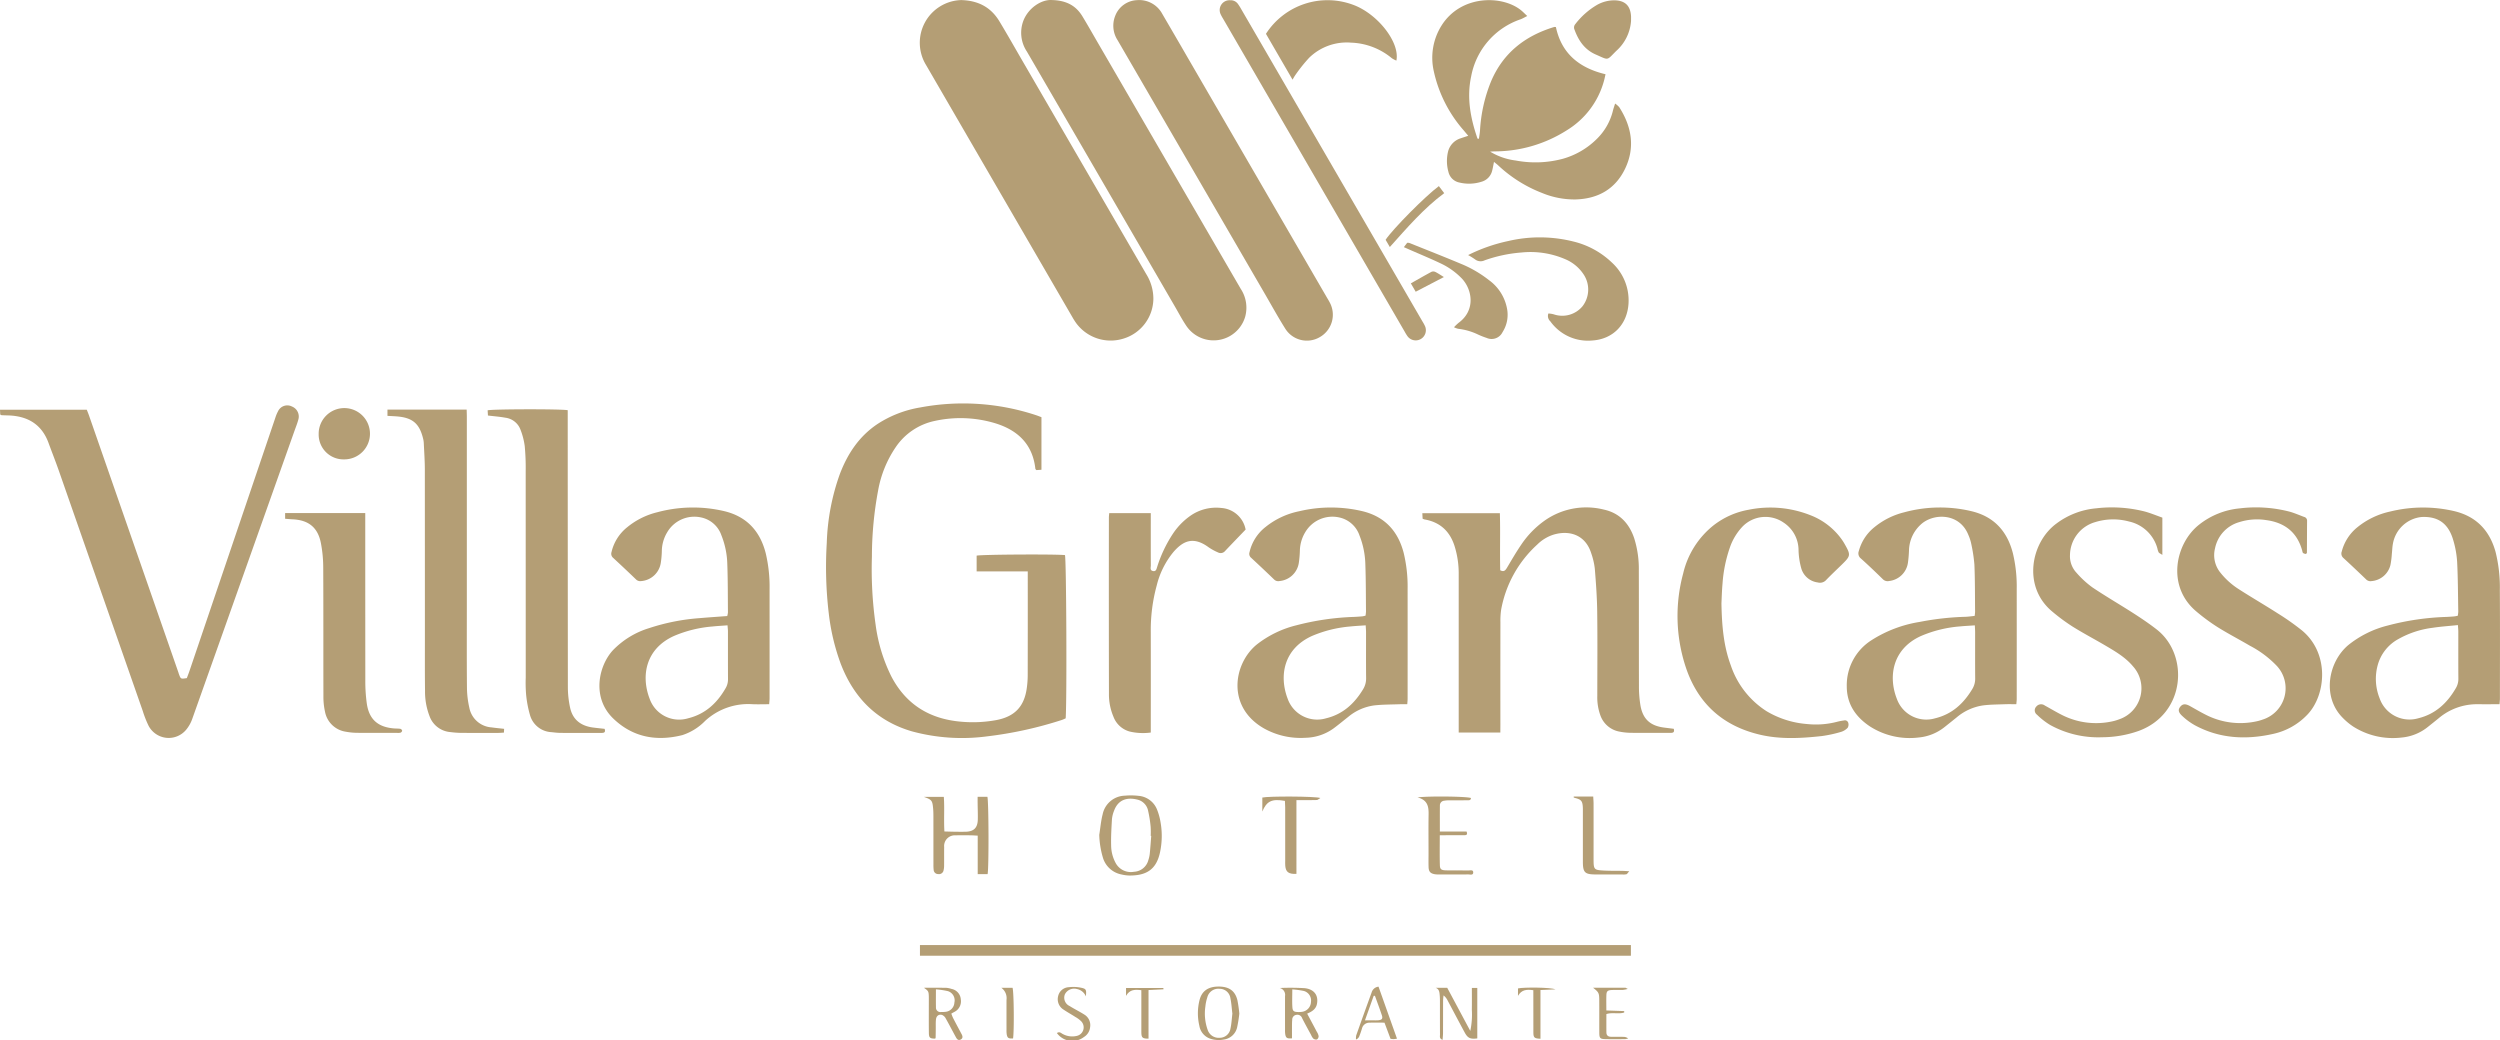 <svg xmlns="http://www.w3.org/2000/svg" width="634.389" height="263.919" viewBox="0 0 634.389 263.919">
  <g id="logo" transform="translate(20 -166)">
    <path id="Tracciato_29124" data-name="Tracciato 29124" d="M223.888,166.02c4.449.119,7.6,1.893,9.709,5.378,2.047,3.389,3.992,6.84,5.979,10.265q15.634,26.938,31.277,53.874a11.8,11.8,0,0,1,1.82,6.339,10.679,10.679,0,0,1-7.535,10.03,10.857,10.857,0,0,1-11.993-3.834,16.247,16.247,0,0,1-.988-1.536q-18.58-32.01-37.156-64.021a10.837,10.837,0,0,1,8.887-16.495Z" fill="#b49e75" fill-rule="evenodd"/>
    <path id="Tracciato_29125" data-name="Tracciato 29125" d="M240.8,311H227.828v-4c1.117-.294,19.627-.41,22.415-.143.349,1.159.509,36.6.179,41.427-.313.132-.665.315-1.037.431a99.558,99.558,0,0,1-18.925,4.144,48.38,48.38,0,0,1-19.093-1.285c-8.935-2.624-14.711-8.554-18-17.069a54.686,54.686,0,0,1-3.06-12.836,100.158,100.158,0,0,1-.507-17.923,56.79,56.79,0,0,1,3.3-17.412c1.972-5.191,4.918-9.665,9.662-12.8a28.417,28.417,0,0,1,10.766-4.143,58.9,58.9,0,0,1,29.425,1.981c.431.143.851.316,1.322.492V285.2l-1.295.092c-.137-.176-.242-.25-.251-.334-.678-6.153-4.369-9.736-10.061-11.515a30.431,30.431,0,0,0-15.409-.644,15.9,15.9,0,0,0-10.01,6.738,28.408,28.408,0,0,0-4.423,10.926,91.639,91.639,0,0,0-1.574,16.782,100.139,100.139,0,0,0,.943,17.294,41.6,41.6,0,0,0,4.023,13.178c3.726,7.066,9.675,10.721,17.6,11.412a32.77,32.77,0,0,0,8.979-.4c4.754-.9,7.168-3.49,7.779-8.291a24.363,24.363,0,0,0,.212-3.028q.025-12.328.011-24.656Z" fill="#b49e75" fill-rule="evenodd"/>
    <path id="Tracciato_29126" data-name="Tracciato 29126" d="M246.9,166.009c3.818.1,6.168,1.507,7.763,4.127,1.346,2.211,2.615,4.469,3.914,6.707q18.114,31.212,36.242,62.415a8.68,8.68,0,0,1,1.148,7.129,8.346,8.346,0,0,1-15,2.194c-1.015-1.516-1.865-3.141-2.782-4.722q-18.8-32.4-37.614-64.788a8.591,8.591,0,0,1-.868-7.847C241,167.934,244.337,165.842,246.9,166.009Z" fill="#b49e75" fill-rule="evenodd"/>
    <path id="Tracciato_29127" data-name="Tracciato 29127" d="M27.41,338.075c.216-.58.459-1.189.67-1.809q10.891-32.121,21.783-64.243a9.681,9.681,0,0,1,.7-1.68,2.591,2.591,0,0,1,3.523-1.186,2.729,2.729,0,0,1,1.638,3.236c-.266,1.027-.672,2.02-1.028,3.023Q41.76,311.9,28.8,348.383a9.031,9.031,0,0,1-1.54,2.764,5.758,5.758,0,0,1-9.592-1.051,26.711,26.711,0,0,1-1.44-3.677Q5.564,315.906-5.089,285.39c-.82-2.344-1.739-4.652-2.592-6.984-1.738-4.752-5.311-6.838-10.224-6.989-.56-.017-1.12-.029-1.68-.057-.092,0-.179-.08-.358-.165-.016-.339-.034-.723-.057-1.22H2.025c.175.453.387.959.567,1.475q11.323,32.541,22.641,65.08c.066.193.119.389.19.578C25.872,338.31,25.873,338.31,27.41,338.075Z" fill="#b49e75" fill-rule="evenodd"/>
    <path id="Tracciato_29128" data-name="Tracciato 29128" d="M358.125,204.474a16.268,16.268,0,0,0,6.5,2.256,26.852,26.852,0,0,0,11.965-.441,19.865,19.865,0,0,0,8.717-5.14,14.949,14.949,0,0,0,3.985-7.077c.128-.52.313-1.027.551-1.793a5.811,5.811,0,0,1,1.036.9c3.177,4.941,4.084,10.214,1.513,15.6-2.469,5.18-6.875,7.69-12.644,7.833a21.488,21.488,0,0,1-8.49-1.664A34.367,34.367,0,0,1,360.213,208c-.315-.3-.663-.555-1.105-.92-.174.859-.283,1.543-.458,2.21a3.828,3.828,0,0,1-2.724,2.832,10.378,10.378,0,0,1-5.579.2,3.56,3.56,0,0,1-2.8-2.71,10.2,10.2,0,0,1-.1-5.116,4.728,4.728,0,0,1,3.212-3.4c.565-.2,1.138-.38,1.915-.637-.443-.529-.788-.939-1.13-1.35a33.587,33.587,0,0,1-7.615-15.054,15.36,15.36,0,0,1,1.96-11.554c4.87-7.757,15.158-7.77,20.028-4.022.543.417,1.016.922,1.735,1.583-.723.361-1.174.641-1.662.823a18.955,18.955,0,0,0-12.58,14.532c-1.158,5.392-.157,10.648,1.622,15.767l.352.026c.1-.7.229-1.394.278-2.1a38.488,38.488,0,0,1,2.839-12.545c3.07-7.176,8.633-11.491,16-13.72a1.606,1.606,0,0,1,.421.025c1.424,6.724,5.938,10.383,12.593,11.972-.162.674-.282,1.309-.468,1.924a21.19,21.19,0,0,1-9.4,12.317,34.183,34.183,0,0,1-18.084,5.331C359.007,204.417,358.565,204.454,358.125,204.474Z" fill="#b49e75" fill-rule="evenodd"/>
    <path id="Tracciato_29129" data-name="Tracciato 29129" d="M360.721,351.887H350.155v-1.865q0-19.326,0-38.651a23.227,23.227,0,0,0-.9-6.3c-1.112-3.976-3.572-6.521-7.749-7.257a3.614,3.614,0,0,1-.508-.183c-.023-.422-.044-.86-.073-1.412H360.6c.142,4.809-.027,9.652.09,14.48.944.512,1.332.019,1.734-.659,1.166-1.962,2.311-3.942,3.6-5.828a23.611,23.611,0,0,1,5.8-6.008,18.318,18.318,0,0,1,15.139-2.9c3.976.861,6.449,3.491,7.725,7.281a25.967,25.967,0,0,1,1.173,8.246c.032,9.738,0,19.478.031,29.216a29.523,29.523,0,0,0,.387,4.99c.612,3.477,2.53,5.167,6.072,5.6.8.1,1.6.2,2.379.3.154.6.074.984-.57,1.022-.254.014-.508.01-.764.01-3.161,0-6.324.023-9.485-.013a15.417,15.417,0,0,1-2.885-.291,6.319,6.319,0,0,1-4.914-4.118,13.427,13.427,0,0,1-.79-4.923c.009-7.152.069-14.3-.024-21.454-.047-3.644-.316-7.288-.611-10.921a17.922,17.922,0,0,0-.9-3.839c-1.477-4.727-5.573-5.946-9.587-4.735a10.288,10.288,0,0,0-4.134,2.53,29.4,29.4,0,0,0-9.137,16.483,19.155,19.155,0,0,0-.19,3.18q-.021,13.011-.008,26.02Z" fill="#b49e75" fill-rule="evenodd"/>
    <path id="Tracciato_29130" data-name="Tracciato 29130" d="M268.5,166.039a6.653,6.653,0,0,1,6.419,3.458q3.306,5.652,6.58,11.323l35.159,60.591c.28.483.579.957.829,1.455a6.533,6.533,0,0,1-2.616,8.7,6.465,6.465,0,0,1-8.728-2.166c-1.81-2.878-3.451-5.861-5.159-8.8q-18.691-32.2-37.389-64.4a6.743,6.743,0,0,1-.627-6.116A6.193,6.193,0,0,1,268.5,166.039Z" fill="#b49e75" fill-rule="evenodd"/>
    <path id="Tracciato_29131" data-name="Tracciato 29131" d="M326.507,322.225a8.176,8.176,0,0,0,.122-1.054c-.038-3.956-.02-7.914-.162-11.866a21.265,21.265,0,0,0-1.486-7.42,6.962,6.962,0,0,0-5.121-4.575,7.988,7.988,0,0,0-8.657,3.76,9.426,9.426,0,0,0-1.351,4.62,25.935,25.935,0,0,1-.253,3.028,5.438,5.438,0,0,1-4.882,4.72,1.486,1.486,0,0,1-1.387-.375q-2.913-2.807-5.881-5.553a1.267,1.267,0,0,1-.383-1.351,11.3,11.3,0,0,1,4.078-6.434,19.855,19.855,0,0,1,8.495-3.986,34.778,34.778,0,0,1,16.057-.028c5.734,1.384,9.1,5.1,10.521,10.689a36.663,36.663,0,0,1,.973,9.051q.01,13.925,0,27.85c0,.4-.047.8-.086,1.4-.639,0-1.234-.018-1.826,0-2.185.081-4.385.059-6.554.3a12.993,12.993,0,0,0-6.624,2.928c-1.2.944-2.374,1.92-3.6,2.837a12.618,12.618,0,0,1-7.262,2.451,19.078,19.078,0,0,1-10.442-2.348c-9.589-5.437-7.834-16.4-1.933-21.278a26.491,26.491,0,0,1,10.078-4.913,66.383,66.383,0,0,1,14.637-2.135c.712-.033,1.425-.08,2.135-.142A6.267,6.267,0,0,0,326.507,322.225Zm.045,2.456c-1.437.1-2.653.159-3.861.287a31.413,31.413,0,0,0-9.74,2.4c-7.293,3.289-8.382,10.195-6.207,15.913a7.942,7.942,0,0,0,9.77,4.988c4.224-1.022,7.153-3.7,9.346-7.314a5.2,5.2,0,0,0,.8-2.868c-.044-3.9-.014-7.809-.02-11.713C326.637,325.876,326.588,325.382,326.552,324.681Z" fill="#b49e75" fill-rule="evenodd"/>
    <path id="Tracciato_29132" data-name="Tracciato 29132" d="M481.075,322.294a8.848,8.848,0,0,0,.114-1c-.039-4.007-.005-8.017-.173-12.019a39.692,39.692,0,0,0-.862-5.545,10.931,10.931,0,0,0-.681-2.014c-2.273-5.663-8.957-5.523-12.078-2.6a9.174,9.174,0,0,0-2.974,6.464,31.2,31.2,0,0,1-.266,3.179,5.427,5.427,0,0,1-4.76,4.672,1.709,1.709,0,0,1-1.644-.486c-1.817-1.779-3.657-3.538-5.552-5.235a1.636,1.636,0,0,1-.513-1.875,11.584,11.584,0,0,1,3.923-6.03A19.173,19.173,0,0,1,463.2,296a34.5,34.5,0,0,1,17.092-.276c5.736,1.377,9.088,5.118,10.5,10.708a36.249,36.249,0,0,1,.964,8.9q.009,14,0,28c0,.394-.054.789-.1,1.363-1.008,0-1.963-.029-2.916.007-1.83.069-3.672.067-5.483.293a13.358,13.358,0,0,0-6.738,3.042q-1.486,1.2-2.98,2.384a12.34,12.34,0,0,1-6.7,2.725,18.669,18.669,0,0,1-12.284-2.782c-3.643-2.408-5.93-5.687-5.926-10.211a13.509,13.509,0,0,1,6.279-11.7,32.069,32.069,0,0,1,12.2-4.633,70.516,70.516,0,0,1,11.529-1.3C479.437,322.5,480.236,322.375,481.075,322.294Zm.05,2.394c-1.373.1-2.535.147-3.691.263a31.24,31.24,0,0,0-10.036,2.465c-7.255,3.321-8.271,10.344-6.04,15.976a7.917,7.917,0,0,0,9.692,4.88c4.285-1.031,7.233-3.757,9.435-7.429a5.017,5.017,0,0,0,.729-2.734c-.033-3.9-.011-7.807-.016-11.712C481.2,325.9,481.156,325.4,481.125,324.688Z" fill="#b49e75" fill-rule="evenodd"/>
    <path id="Tracciato_29133" data-name="Tracciato 29133" d="M175.182,344.7c-1.5,0-2.917.056-4.33-.009a16.129,16.129,0,0,0-11.912,4.232,14.209,14.209,0,0,1-5.78,3.612c-6.577,1.65-12.6.572-17.564-4.227-5.493-5.312-3.7-13.324-.1-17.268a21.512,21.512,0,0,1,9.28-5.667,53.126,53.126,0,0,1,12.709-2.514c2.331-.2,4.666-.354,7.053-.533a4.917,4.917,0,0,0,.181-.92c-.035-4.057-.011-8.117-.16-12.171a21.046,21.046,0,0,0-1.506-7.416,6.93,6.93,0,0,0-5.167-4.52,7.973,7.973,0,0,0-8.619,3.839,9.391,9.391,0,0,0-1.322,4.628,22.7,22.7,0,0,1-.261,3.026,5.445,5.445,0,0,1-4.944,4.658,1.511,1.511,0,0,1-1.366-.437q-2.859-2.751-5.773-5.445a1.357,1.357,0,0,1-.425-1.477,11.324,11.324,0,0,1,4-6.316,19.1,19.1,0,0,1,7.593-3.785,34.69,34.69,0,0,1,16.945-.3c5.8,1.367,9.2,5.123,10.614,10.782a37.154,37.154,0,0,1,.957,9.051q.007,13.85,0,27.7C175.282,343.663,175.224,344.1,175.182,344.7Zm-10.569-20.021c-1.419.107-2.636.17-3.846.3a31.156,31.156,0,0,0-9.739,2.4c-7.272,3.287-8.377,10.2-6.183,15.921a7.923,7.923,0,0,0,9.776,4.968c4.33-1.066,7.312-3.826,9.483-7.589a4.389,4.389,0,0,0,.631-2.3c-.024-4.056-.007-8.112-.014-12.168C164.72,325.76,164.66,325.317,164.613,324.676Z" fill="#b49e75" fill-rule="evenodd"/>
    <path id="Tracciato_29134" data-name="Tracciato 29134" d="M614.27,344.7c-1.928,0-3.659.013-5.389,0a15.073,15.073,0,0,0-10.011,3.522c-.9.743-1.822,1.467-2.738,2.2a12.343,12.343,0,0,1-6.693,2.731,18.77,18.77,0,0,1-12.278-2.772,16.42,16.42,0,0,1-2.792-2.346c-5.162-5.333-3.568-14.049,1.522-18.341a26.02,26.02,0,0,1,10.043-4.972,65.929,65.929,0,0,1,14.779-2.173c.661-.03,1.323-.069,1.983-.125.3-.025.6-.1.97-.167a6.79,6.79,0,0,0,.135-1.024c-.074-4.205-.074-8.415-.285-12.613a24.662,24.662,0,0,0-.979-5.517c-1.227-4.272-3.852-6.12-8.059-5.909a8.222,8.222,0,0,0-7.261,6.776c-.165.84-.177,1.708-.272,2.561a21.459,21.459,0,0,1-.361,2.856,5.378,5.378,0,0,1-4.8,4.07,1.52,1.52,0,0,1-1.37-.435c-1.91-1.828-3.824-3.654-5.773-5.44a1.474,1.474,0,0,1-.405-1.645,11.61,11.61,0,0,1,3.986-6.161,19.821,19.821,0,0,1,8.33-3.98,34.78,34.78,0,0,1,16.2-.1c5.587,1.323,8.988,4.875,10.505,10.331a37.213,37.213,0,0,1,1.092,9.792c.063,9.129.024,18.256.019,27.384C614.372,343.64,614.313,344.083,614.27,344.7Zm-10.561-20.082c-2.255.235-4.333.371-6.385.684a23.661,23.661,0,0,0-8.778,2.891,10.729,10.729,0,0,0-5.164,6.5,13.234,13.234,0,0,0,.454,8.493,8.02,8.02,0,0,0,9.851,5.069c4.326-1.065,7.29-3.844,9.471-7.584a4.583,4.583,0,0,0,.668-2.439c-.035-4-.012-8-.017-12C603.808,325.79,603.756,325.346,603.709,324.616Z" fill="#b49e75" fill-rule="evenodd"/>
    <path id="Tracciato_29135" data-name="Tracciato 29135" d="M103.82,271.442c-.029-.458-.056-.9-.082-1.322,1.223-.323,18.7-.36,20.325-.026V272q.006,34.227.036,68.453a24.867,24.867,0,0,0,.566,5.114c.648,3.041,2.724,4.634,5.769,5.04,1,.132,2,.229,2.991.34.2.6.126.97-.513,1.024-.253.021-.509.011-.764.011-3.314,0-6.628.013-9.941-.007-.762-.005-1.523-.108-2.283-.187a5.944,5.944,0,0,1-5.414-4.267,28.228,28.228,0,0,1-1.013-5.348,36.333,36.333,0,0,1-.088-4.255q-.006-26.164-.012-52.33a59.476,59.476,0,0,0-.242-6.378,17.722,17.722,0,0,0-1.1-4.229A4.709,4.709,0,0,0,108.264,272C106.827,271.736,105.359,271.63,103.82,271.442Z" fill="#b49e75" fill-rule="evenodd"/>
    <path id="Tracciato_29136" data-name="Tracciato 29136" d="M107.923,350.945c-.018.361-.029.607-.047.957-.482.028-.927.075-1.371.076-3.212,0-6.423.016-9.634-.008a24.179,24.179,0,0,1-2.588-.2A6.13,6.13,0,0,1,89,347.73a17.25,17.25,0,0,1-1.146-6.4c-.057-4.359-.033-8.72-.034-13.08q0-21.523-.015-43.046c0-2.277-.168-4.555-.271-6.831a5.6,5.6,0,0,0-.164-1.05c-.932-3.859-2.693-5.348-6.695-5.66-.753-.06-1.508-.086-2.354-.132v-1.588h20.1c.014.655.041,1.293.041,1.931q0,24.261,0,48.52c0,6.744-.035,13.488.033,20.23a23.972,23.972,0,0,0,.6,4.96,6.161,6.161,0,0,0,5.646,4.994C105.748,350.725,106.758,350.815,107.923,350.945Z" fill="#b49e75" fill-rule="evenodd"/>
    <path id="Tracciato_29137" data-name="Tracciato 29137" d="M416.826,319.116c.106,5.756.559,10.842,2.369,15.716a22.156,22.156,0,0,0,9.115,11.662,23.641,23.641,0,0,0,10.25,3.234,21.244,21.244,0,0,0,7.726-.6,14.74,14.74,0,0,1,1.649-.31.866.866,0,0,1,1.076.628,1.577,1.577,0,0,1-.154,1.231,3.849,3.849,0,0,1-1.645,1.032,32.3,32.3,0,0,1-4.91,1.069c-5.231.576-10.483.875-15.666-.338-9.45-2.213-15.777-7.912-18.845-17.086a41.3,41.3,0,0,1-.677-23.83,21.945,21.945,0,0,1,7.644-12.164,20.25,20.25,0,0,1,8.975-4.01,27.627,27.627,0,0,1,15.619,1.368,17.486,17.486,0,0,1,8.077,6.278c.231.332.447.678.647,1.03,1.6,2.82,1.57,3.023-.722,5.263-1.309,1.279-2.647,2.531-3.919,3.848a2.109,2.109,0,0,1-2.166.663,5,5,0,0,1-4.221-3.708,18.963,18.963,0,0,1-.658-4.484,8.356,8.356,0,0,0-3.724-6.95,8.108,8.108,0,0,0-10.478.947,14.668,14.668,0,0,0-3.261,5.443,35.211,35.211,0,0,0-1.828,9.066C416.93,315.979,416.891,317.858,416.826,319.116Z" fill="#b49e75" fill-rule="evenodd"/>
    <path id="Tracciato_29138" data-name="Tracciato 29138" d="M565.18,306.575a1.91,1.91,0,0,1-.743-.224c-.165-.142-.189-.456-.257-.7-1.286-4.577-4.4-7.021-9.05-7.661a14.943,14.943,0,0,0-6.95.517,8.671,8.671,0,0,0-6.1,6.622,7.03,7.03,0,0,0,1.342,6.165,19.021,19.021,0,0,0,4.752,4.26c3.252,2.09,6.6,4.026,9.854,6.116a63.033,63.033,0,0,1,6.1,4.3c7.05,5.818,6.128,16.354,1.434,21.316a16.92,16.92,0,0,1-8.779,4.954c-6.867,1.534-13.578,1.2-19.886-2.235a16.212,16.212,0,0,1-3.163-2.348c-1.031-.952-1.065-1.627-.436-2.369.614-.725,1.326-.733,2.458-.1,1.509.846,3,1.73,4.559,2.473a19.2,19.2,0,0,0,12.234,1.394,11.035,11.035,0,0,0,1.614-.459,8.333,8.333,0,0,0,3.578-13.634,26.107,26.107,0,0,0-6.81-5.1c-2.717-1.6-5.53-3.05-8.2-4.723a49.03,49.03,0,0,1-5.4-3.978c-7.669-6.424-5.324-17.356.791-22.091a19.514,19.514,0,0,1,10.225-4.067,33.928,33.928,0,0,1,12.739.857c1.219.35,2.391.865,3.582,1.309a.971.971,0,0,1,.768.99c-.027,2.687-.025,5.374-.043,8.062C565.4,306.31,565.3,306.393,565.18,306.575Z" fill="#b49e75" fill-rule="evenodd"/>
    <path id="Tracciato_29139" data-name="Tracciato 29139" d="M528.71,297.351v9.459c-.46-.31-.793-.429-.946-.664a4.178,4.178,0,0,1-.32-1.007,9.6,9.6,0,0,0-7.175-6.8,15.389,15.389,0,0,0-8.6.15,8.814,8.814,0,0,0-6.4,8.385,6.136,6.136,0,0,0,1.65,4.465,24.2,24.2,0,0,0,4.022,3.7c3.414,2.3,6.991,4.364,10.457,6.593,2.008,1.292,4,2.633,5.878,4.1,8.239,6.4,7.38,21.321-4.539,25.732a28.016,28.016,0,0,1-9.284,1.616,25.2,25.2,0,0,1-13.224-3.12,18.269,18.269,0,0,1-3.339-2.607,1.359,1.359,0,0,1-.184-2.039,1.576,1.576,0,0,1,2.189-.276c1.565.851,3.089,1.782,4.689,2.562a19.133,19.133,0,0,0,12.222,1.493,11.711,11.711,0,0,0,1.905-.55,8.31,8.31,0,0,0,3.564-13.441c-1.927-2.307-4.495-3.8-7.04-5.3-2.763-1.626-5.611-3.117-8.327-4.817a48.289,48.289,0,0,1-5.145-3.806c-7.585-6.288-5.442-17.506,1.035-22.3a19.735,19.735,0,0,1,10.143-3.893,33.87,33.87,0,0,1,12.443.849C525.848,296.254,527.261,296.837,528.71,297.351Z" fill="#b49e75" fill-rule="evenodd"/>
    <path id="Tracciato_29140" data-name="Tracciato 29140" d="M296.083,300.379c-1.828,1.9-3.525,3.655-5.2,5.428a1.454,1.454,0,0,1-1.8.377,14.114,14.114,0,0,1-2.4-1.315c-4.021-2.958-6.6-1.411-8.828,1.1a21.3,21.3,0,0,0-4.338,8.631,42.782,42.782,0,0,0-1.5,11.725q.02,11.868,0,23.738v1.823a14.785,14.785,0,0,1-5.34-.251,6.123,6.123,0,0,1-4.133-3.768,14.446,14.446,0,0,1-1.143-5.781q-.043-22.367-.014-44.735c0-.345.049-.691.083-1.133h10.547v1.7c0,3.855-.01,7.71.013,11.565,0,.5-.285,1.226.5,1.412.871.206.941-.552,1.132-1.114a33.528,33.528,0,0,1,3.98-8.356,17.073,17.073,0,0,1,4.572-4.646,11.408,11.408,0,0,1,7.709-1.879A6.74,6.74,0,0,1,296.083,300.379Z" fill="#b49e75" fill-rule="evenodd"/>
    <path id="Tracciato_29141" data-name="Tracciato 29141" d="M52.352,297.64V296.2H72.685v1.845q0,20.3.016,40.606a41.156,41.156,0,0,0,.381,5.9c.588,3.99,2.8,5.943,6.848,6.287.558.047,1.125.02,1.675.107a.67.67,0,0,1,.445.472.7.7,0,0,1-.413.507,3.014,3.014,0,0,1-.91.046c-3.363,0-6.728.021-10.091-.012a16.332,16.332,0,0,1-2.885-.282,6.3,6.3,0,0,1-5.275-5.061,17.282,17.282,0,0,1-.407-3.914c-.032-10.95.009-21.9-.048-32.85a32.931,32.931,0,0,0-.591-6.033c-.759-3.939-3.1-5.83-7.1-6.034C53.72,297.761,53.115,297.7,52.352,297.64Z" fill="#b49e75" fill-rule="evenodd"/>
    <path id="Tracciato_29142" data-name="Tracciato 29142" d="M213.443,408.522v-2.708H393.852v2.708Z" fill="#b49e75" fill-rule="evenodd"/>
    <path id="Tracciato_29143" data-name="Tracciato 29143" d="M292.171,166.064a2.25,2.25,0,0,1,1.977.957,13.068,13.068,0,0,1,.81,1.287q23.006,39.633,46,79.27a9.661,9.661,0,0,1,.655,1.2,2.579,2.579,0,0,1-4.5,2.472,11.4,11.4,0,0,1-.637-1.038q-23.076-39.767-46.153-79.534a9.7,9.7,0,0,1-.581-1.068A2.492,2.492,0,0,1,292.171,166.064Z" fill="#b49e75" fill-rule="evenodd"/>
    <path id="Tracciato_29144" data-name="Tracciato 29144" d="M352.545,230.725a42.381,42.381,0,0,1,10.187-3.563,35.089,35.089,0,0,1,16.657.157,21.359,21.359,0,0,1,9.658,5.325,13,13,0,0,1,4.207,10.225c-.259,5.344-3.843,9.2-9.223,9.536a11.743,11.743,0,0,1-10.634-4.874,1.8,1.8,0,0,1-.482-1.983,6.534,6.534,0,0,1,1.351.214,6.672,6.672,0,0,0,7.316-2.062,6.942,6.942,0,0,0,.407-7.857,10.411,10.411,0,0,0-4.815-4.078,22.241,22.241,0,0,0-11.064-1.694,35.928,35.928,0,0,0-9.389,1.995,2.3,2.3,0,0,1-2.422-.252A19.54,19.54,0,0,0,352.545,230.725Z" fill="#b49e75" fill-rule="evenodd"/>
    <path id="Tracciato_29145" data-name="Tracciato 29145" d="M301.243,174.586a18.578,18.578,0,0,1,22.174-7.347c6.186,2.294,11.872,9.534,10.923,14.14a6.3,6.3,0,0,1-1.155-.606,17.1,17.1,0,0,0-10.371-3.953,13.643,13.643,0,0,0-10.6,3.832,40.018,40.018,0,0,0-3.42,4.253,13.849,13.849,0,0,0-.8,1.317Z" fill="#b49e75" fill-rule="evenodd"/>
    <path id="Tracciato_29146" data-name="Tracciato 29146" d="M336.239,228.713l.838-1.1a1.987,1.987,0,0,1,.533.032c4.346,1.744,8.707,3.452,13.025,5.263a29.756,29.756,0,0,1,7.239,4.207,11.5,11.5,0,0,1,4.537,7.164,8.161,8.161,0,0,1-1.121,5.982,3.083,3.083,0,0,1-4.042,1.49,20.836,20.836,0,0,1-2.13-.834,15.762,15.762,0,0,0-5.105-1.485,4.891,4.891,0,0,1-1.052-.393,12.962,12.962,0,0,1,1.161-1.115c4.413-3.23,3.432-8.468.859-11.219a18.192,18.192,0,0,0-5.576-3.945c-2.526-1.2-5.117-2.265-7.68-3.388Z" fill="#b49e75" fill-rule="evenodd"/>
    <path id="Tracciato_29147" data-name="Tracciato 29147" d="M393.886,171.3a11.217,11.217,0,0,1-3.711,7.584c-2.564,2.528-1.8,2.457-5.275.936-2.792-1.222-4.359-3.541-5.361-6.3a1.3,1.3,0,0,1,.212-1.408,19.158,19.158,0,0,1,5.427-4.824,8.936,8.936,0,0,1,4.512-1.205c2.657.049,4.022,1.342,4.193,3.985C393.9,170.362,393.886,170.667,393.886,171.3Z" fill="#b49e75" fill-rule="evenodd"/>
    <path id="Tracciato_29148" data-name="Tracciato 29148" d="M60.866,276.142a6.508,6.508,0,1,1,6.486,6.429A6.3,6.3,0,0,1,60.866,276.142Z" fill="#b49e75" fill-rule="evenodd"/>
    <path id="Tracciato_29149" data-name="Tracciato 29149" d="M228.077,368.2h2.481c.34,1.109.391,18.13.053,19.614H228.1v-9.765c-.7-.034-1.24-.078-1.778-.083-1.273-.01-2.548-.038-3.82.009a2.707,2.707,0,0,0-2.913,2.973c-.028,1.571,0,3.142-.017,4.712A4.982,4.982,0,0,1,219.4,387a1.175,1.175,0,0,1-1.325.8,1.124,1.124,0,0,1-1.15-1.016,11.481,11.481,0,0,1-.06-1.364c-.005-4.1,0-8.208-.008-12.312,0-.708-.018-1.42-.087-2.124-.179-1.856-.371-2.086-2.328-2.77H219.5c.211,2.894-.034,5.763.149,8.776,1.016.026,1.964.057,2.912.069.815.011,1.63.014,2.445,0,2.1-.047,3.065-.981,3.117-3.089.033-1.367-.029-2.736-.044-4.1C228.072,369.368,228.077,368.871,228.077,368.2Z" fill="#b49e75" fill-rule="evenodd"/>
    <path id="Tracciato_29150" data-name="Tracciato 29150" d="M258.944,377.863c.276-1.742.417-3.518.858-5.218a5.911,5.911,0,0,1,5.648-4.739,17.109,17.109,0,0,1,3.491.045,5.533,5.533,0,0,1,4.661,3.473,15.073,15.073,0,0,1,.888,3.2,19.869,19.869,0,0,1-.138,7.7c-.964,4.442-3.569,5.876-7.818,5.846a9.8,9.8,0,0,1-1.965-.272,6.123,6.123,0,0,1-4.713-4.308A22.428,22.428,0,0,1,258.944,377.863Zm13.186.24L272,378.1a20.293,20.293,0,0,0-.015-2.275,30.622,30.622,0,0,0-.634-4.033,3.629,3.629,0,0,0-2.516-2.83c-2.856-.777-5.143-.025-6.159,2.831a7.62,7.62,0,0,0-.509,2.052c-.13,2.216-.268,4.439-.211,6.655a9.558,9.558,0,0,0,1.162,4.517,4.37,4.37,0,0,0,4.637,2.2,3.95,3.95,0,0,0,3.644-2.958,7.564,7.564,0,0,0,.362-1.624C271.912,381.124,272.011,379.612,272.13,378.1Z" fill="#b49e75" fill-rule="evenodd"/>
    <path id="Tracciato_29151" data-name="Tracciato 29151" d="M345.354,377.95c0,2.7-.049,5.177.024,7.646.03.989.4,1.234,1.54,1.26,1.885.045,3.771,0,5.656.036.458.007,1.232-.263,1.263.436.038.856-.8.555-1.282.56-2.5.028-4.995.014-7.492.01a6.047,6.047,0,0,1-.914-.048c-1.159-.189-1.6-.651-1.639-1.816s-.01-2.332-.01-3.5c0-3.295-.041-6.591.014-9.885.033-1.945-.226-3.648-2.818-4.305,3.162-.382,12.539-.242,13.565.153-.017.578-.441.58-.849.582-1.529.006-3.058,0-4.587.011a6.991,6.991,0,0,0-1.367.1,1.172,1.172,0,0,0-1.074,1.12c-.026,2.165-.01,4.332-.01,6.7h6.773c.309.789-.032.923-.507.925-1.427.008-2.855.007-4.282.009Z" fill="#b49e75" fill-rule="evenodd"/>
    <path id="Tracciato_29152" data-name="Tracciato 29152" d="M308.978,387.756c-1.98.078-2.685-.469-2.832-2.011-.043-.453-.018-.912-.018-1.369q0-6.773-.005-13.544c0-.543-.046-1.087-.068-1.6-3.26-.589-4.646.034-5.733,2.7v-3.548c1.448-.369,13.252-.343,14.727.108-.412.248-.647.506-.891.516-1.119.047-2.242.024-3.365.026-.549,0-1.1,0-1.815,0Z" fill="#b49e75" fill-rule="evenodd"/>
    <path id="Tracciato_29153" data-name="Tracciato 29153" d="M379.343,368.13h4.948c.035.689.085,1.228.086,1.767.006,4.663,0,9.325,0,13.988,0,2.818.063,2.9,2.843,3.033,1.474.072,2.954.042,4.43.068.49.009.978.05,1.788.094-.395.429-.535.714-.739.772a4.023,4.023,0,0,1-1.062.047q-3.288,0-6.574,0c-2.93,0-3.4-.457-3.4-3.306q0-6.235,0-12.468c0-.456.011-.913-.018-1.368-.094-1.5-.438-1.892-1.95-2.263a2.628,2.628,0,0,1-.373-.148Z" fill="#b49e75" fill-rule="evenodd"/>
    <path id="Tracciato_29154" data-name="Tracciato 29154" d="M311.7,423.215c.874,1.64,1.664,3.111,2.44,4.588a3.2,3.2,0,0,1,.467,1.11,1.026,1.026,0,0,1-.415.848,1.089,1.089,0,0,1-.92-.211,2.805,2.805,0,0,1-.558-.894c-.774-1.428-1.561-2.849-2.3-4.3a1.258,1.258,0,0,0-1.433-.839,1.229,1.229,0,0,0-1.073,1.279c-.07.7-.053,1.418-.058,2.127-.008.857,0,1.715,0,2.561-1.162.091-1.486-.056-1.676-.843a5.867,5.867,0,0,1-.09-1.36q-.012-4.262,0-8.522a1.789,1.789,0,0,0-1.345-2.049,61.287,61.287,0,0,1,6.325.044c2.435.263,3.529,1.836,3.126,3.972C313.946,422.027,312.994,422.668,311.7,423.215Zm-3.773-6.148c0,1.725-.073,3.132.024,4.529.067.984.394,1.176,1.4,1.213a5.589,5.589,0,0,0,.915-.04,2.618,2.618,0,0,0,2.4-2.525,2.5,2.5,0,0,0-1.843-2.789A21.267,21.267,0,0,0,307.93,417.067Z" fill="#b49e75" fill-rule="evenodd"/>
    <path id="Tracciato_29155" data-name="Tracciato 29155" d="M217.312,429.56c-1.361-.021-1.593-.2-1.608-1.545-.028-2.583-.009-5.166-.009-7.749,0-.506.011-1.013-.007-1.519-.042-1.179-.147-1.349-1.253-2.094,1.942,0,3.818-.018,5.693.013a5.559,5.559,0,0,1,1.338.279,2.9,2.9,0,0,1,2.344,2.669,2.994,2.994,0,0,1-1.634,3.165c-.221.118-.438.243-.769.426a10.485,10.485,0,0,0,.42,1.078c.722,1.4,1.466,2.78,2.2,4.168.262.494.354.989-.222,1.318-.606.344-.966-.07-1.22-.533-.878-1.6-1.709-3.224-2.606-4.812a1.879,1.879,0,0,0-.921-.876c-.845-.244-1.469.252-1.557,1.184-.076.8-.035,1.619-.046,2.429-.01.708-.015,1.417-.034,2.126A.808.808,0,0,1,217.312,429.56Zm.182-12.507c0,1.747-.022,3.151.009,4.555a1.119,1.119,0,0,0,1.265,1.2,8.189,8.189,0,0,0,1.215-.06,2.487,2.487,0,0,0,2.2-2.35,2.443,2.443,0,0,0-1.654-2.892A20.575,20.575,0,0,0,217.494,417.053Z" fill="#b49e75" fill-rule="evenodd"/>
    <path id="Tracciato_29156" data-name="Tracciato 29156" d="M353.494,416.7h1.377v12.8c-1.728.226-2.41-.055-3.165-1.442-1.478-2.718-2.911-5.46-4.368-8.189a3.768,3.768,0,0,0-1.023-1.281,12.206,12.206,0,0,0-.122,1.217c-.013,2.788-.005,5.575-.017,8.363,0,.532-.068,1.065-.111,1.7-.863-.308-.657-.888-.66-1.333-.019-2.787-.008-5.575-.013-8.362,0-.557-.009-1.116-.06-1.67-.069-.754-.122-1.54-1.053-1.85h2.96l5.855,10.948a20.071,20.071,0,0,0,.393-5.409C353.518,420.418,353.494,418.648,353.494,416.7Z" fill="#b49e75" fill-rule="evenodd"/>
    <path id="Tracciato_29157" data-name="Tracciato 29157" d="M294.485,423.2a32.748,32.748,0,0,1-.564,3.529,4.006,4.006,0,0,1-3.407,3.064,6.755,6.755,0,0,1-3.456-.238,4.148,4.148,0,0,1-2.709-3.23,13.777,13.777,0,0,1,.017-6.457c.572-2.371,2.173-3.509,4.822-3.523,2.674-.017,4.225,1.062,4.819,3.493A33.487,33.487,0,0,1,294.485,423.2Zm-1.764.02c-.159-1.308-.228-2.627-.5-3.906a2.745,2.745,0,0,0-2.742-2.4,2.878,2.878,0,0,0-3.11,2.152,10.843,10.843,0,0,0-.5,2.366,12.335,12.335,0,0,0,.609,5.975,2.926,2.926,0,0,0,2.985,1.938,2.755,2.755,0,0,0,2.779-2.361C292.512,425.766,292.569,424.5,292.721,423.225Z" fill="#b49e75" fill-rule="evenodd"/>
    <path id="Tracciato_29158" data-name="Tracciato 29158" d="M345.12,213.226c.441.583.833,1.1,1.356,1.787-5.2,3.873-9.371,8.726-13.8,13.671-.423-.726-.761-1.3-1.071-1.834C333.447,224.082,341.73,215.727,345.12,213.226Z" fill="#b49e75" fill-rule="evenodd"/>
    <path id="Tracciato_29159" data-name="Tracciato 29159" d="M329.809,416.374c1.55,4.369,3.1,8.737,4.685,13.191a7.188,7.188,0,0,1-.864.12,5.97,5.97,0,0,1-.778-.084c-.5-1.352-1-2.671-1.533-4.1-1.3,0-2.563-.031-3.823.01A1.916,1.916,0,0,0,325.607,427c-.207.678-.436,1.35-.7,2.008a1.389,1.389,0,0,1-.817.769,3.8,3.8,0,0,1,.062-1.052q1.923-5.442,3.9-10.865A2.03,2.03,0,0,1,329.809,416.374ZM328.9,418.7l-.311-.013c-.716,2.006-1.431,4.012-2.222,6.23.933,0,1.586,0,2.24,0a10.566,10.566,0,0,0,1.221-.024c.848-.106,1.1-.428.838-1.231C330.114,422,329.491,420.355,328.9,418.7Z" fill="#b49e75" fill-rule="evenodd"/>
    <path id="Tracciato_29160" data-name="Tracciato 29160" d="M248.191,428.143c.73-.475,1.084.061,1.51.254a4.985,4.985,0,0,0,3.543.466,2.213,2.213,0,0,0,1.112-3.709,7.04,7.04,0,0,0-1.457-1.083c-.983-.631-2.009-1.2-2.976-1.849a3.1,3.1,0,0,1-1.42-3.423,2.9,2.9,0,0,1,2.728-2.292,9.659,9.659,0,0,1,3.154.144c1.262.272,1.318.516,1.164,2.192a3.073,3.073,0,0,0-2.246-1.864,2.638,2.638,0,0,0-3.086,1.344,2.322,2.322,0,0,0,1.2,2.96c1.2.757,2.486,1.382,3.688,2.139a3.139,3.139,0,0,1,1.514,3.251,3.285,3.285,0,0,1-1.571,2.48,4.836,4.836,0,0,1-6.852-1.01Z" fill="#b49e75" fill-rule="evenodd"/>
    <path id="Tracciato_29161" data-name="Tracciato 29161" d="M384.244,416.637c2.892,0,5.54,0,8.189.008.116,0,.232.105.628.3a8.136,8.136,0,0,1-1.182.247c-.968.028-1.939-.018-2.9.03-1.015.051-1.31.313-1.347,1.264-.049,1.257-.012,2.517-.012,3.925l4.528.157c0,.121,0,.242,0,.363-1.413.467-2.957-.1-4.519.395,0,1.548-.014,3.11.006,4.67.009.743.447,1.091,1.18,1.093,1.019,0,2.04,0,3.059.016a2.028,2.028,0,0,1,1.28.4,3.27,3.27,0,0,1-.749.181c-1.631.018-3.262.031-4.893,0-1.5-.024-1.671-.2-1.68-1.677-.017-2.788.008-5.578-.014-8.366C385.8,417.988,385.665,417.752,384.244,416.637Z" fill="#b49e75" fill-rule="evenodd"/>
    <path id="Tracciato_29162" data-name="Tracciato 29162" d="M269.619,417.267c-1.62-.2-2.955-.214-3.883,1.443v-2h9.474c.009.111.017.223.025.334l-3.791.188V429.56c-1.567,0-1.811-.22-1.821-1.659-.019-2.993,0-5.985,0-8.978Z" fill="#b49e75" fill-rule="evenodd"/>
    <path id="Tracciato_29163" data-name="Tracciato 29163" d="M369.09,417.267c-1.637-.218-2.962-.186-3.892,1.438v-1.89c1.4-.319,8.315-.294,9.505.245-1.213.051-2.427.1-3.8.164v12.362c-1.533-.055-1.793-.26-1.8-1.557-.028-2.991-.009-5.983-.009-8.974Z" fill="#b49e75" fill-rule="evenodd"/>
    <path id="Tracciato_29164" data-name="Tracciato 29164" d="M234.1,416.663h2.845c.345,1.146.425,10.994.123,12.844-1.13.075-1.422-.09-1.6-1a6.567,6.567,0,0,1-.061-1.208q-.008-3.792,0-7.582A3.233,3.233,0,0,0,234.1,416.663Z" fill="#b49e75" fill-rule="evenodd"/>
    <path id="Tracciato_29165" data-name="Tracciato 29165" d="M339.24,240.027c-.432-.747-.8-1.385-1.228-2.121,1.817-1.026,3.511-2.008,5.238-2.932a1.231,1.231,0,0,1,.971.03c.673.33,1.3.763,2.175,1.3Z" fill="#b49e75" fill-rule="evenodd"/>
  </g>
</svg>
